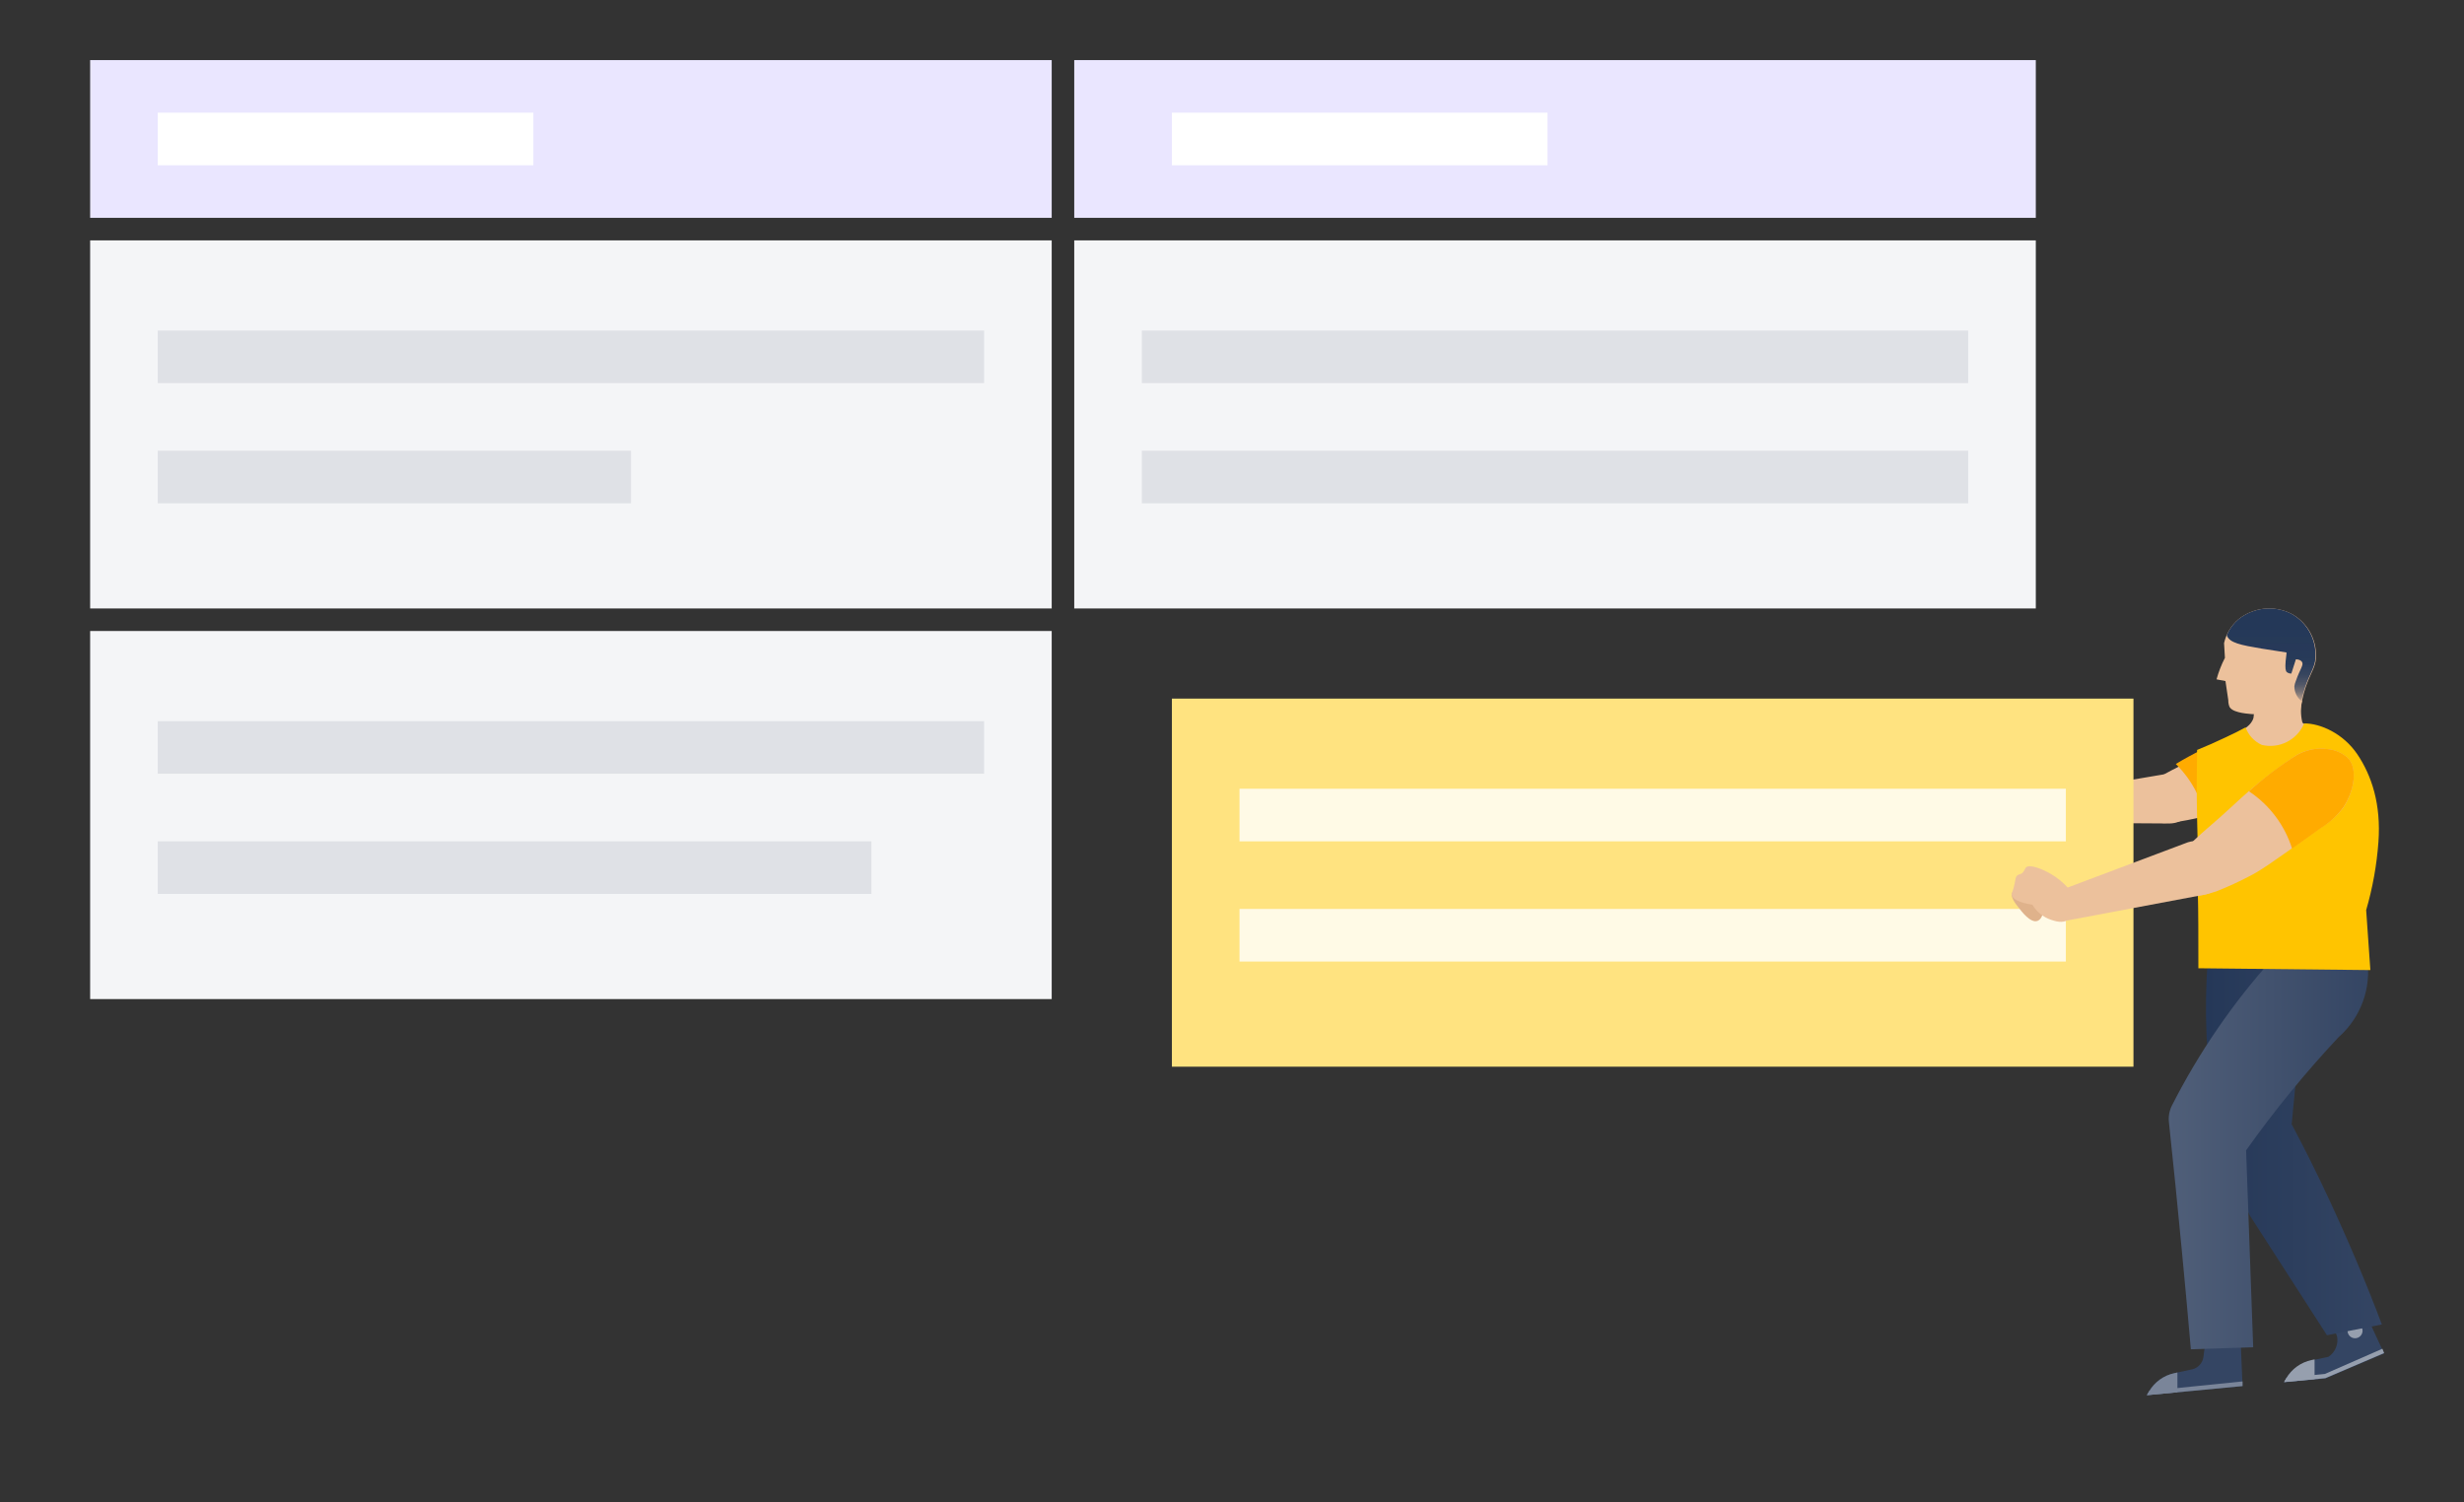 <svg xmlns="http://www.w3.org/2000/svg" width="328" height="200" viewBox="0 0 328 200">
  <rect x="0" y="0" width="328" height="200" fill="#333333" stroke="none"/>
  <defs>
    <linearGradient id="vision-to-values-step2-a" x1="50.386%" x2="50.386%" y1="101.391%" y2="-8.652%">
      <stop offset="0%" stop-color="#243858" stop-opacity=".1"/>
      <stop offset="4%" stop-color="#243858" stop-opacity=".33"/>
      <stop offset="10%" stop-color="#243858" stop-opacity=".58"/>
      <stop offset="17%" stop-color="#243858" stop-opacity=".77"/>
      <stop offset="26%" stop-color="#243858" stop-opacity=".9"/>
      <stop offset="38%" stop-color="#243858" stop-opacity=".98"/>
      <stop offset="72%" stop-color="#243858"/>
    </linearGradient>
    <linearGradient id="vision-to-values-step2-b" x1=".019%" x2="100%" y1="50%" y2="50%">
      <stop offset="0%" stop-color="#253858"/>
      <stop offset="100%" stop-color="#344563"/>
    </linearGradient>
    <linearGradient id="vision-to-values-step2-c" x1=".037%" x2="99.923%" y1="49.986%" y2="49.986%">
      <stop offset="0%" stop-color="#505F79"/>
      <stop offset="100%" stop-color="#344563"/>
    </linearGradient>
  </defs>
  <g fill="none" fill-rule="evenodd">
    <rect width="128" height="21" x="12" y="8" fill="#EAE6FF" transform="matrix(1 0 0 -1 0 37)"/>
    <rect width="50" height="7" x="21" y="15" fill="#FFF"/>
    <rect width="128" height="49" x="12" y="32" fill="#F4F5F7" transform="matrix(1 0 0 -1 0 113)"/>
    <g transform="translate(267 95)">
      <path fill="#DFB28B" fill-rule="nonzero" d="M0.533,11.01 C0.764,11.487 1.576,13.161 2.451,13.006 C2.992,12.916 3.379,12.182 3.417,11.564 C3.395,10.885 3.063,10.254 2.516,9.851 C1.782,9.182 0.546,8.692 0.146,9.092 C-0.253,9.491 0.262,10.521 0.533,11.01 Z"/>
      <path fill="#ECC19C" fill-rule="nonzero" d="M5.085,14.52 L4.505,10.888 L20.679,8.145 C22.66,7.719 24.617,8.956 25.084,10.927 L25.084,10.927 C25.19,11.91 24.866,12.891 24.195,13.618 C23.562,14.258 22.7,14.62 21.8,14.623 L5.085,14.52 Z"/>
      <path fill="#ECC19C" fill-rule="nonzero" d="M17.743,13.71 C17.522,12.916 17.688,12.064 18.19,11.41 C19.621,8.848 21.561,8.375 26.261,5.428 C28.87,3.781 31.616,2.362 34.469,1.187 C34.928,1.034 35.404,0.938 35.887,0.901 C36.654,0.837 37.426,0.938 38.15,1.2 C38.998,1.448 39.738,1.973 40.252,2.692 C41.209,4.321 39.953,6.833 38.61,8.189 C37.695,8.997 36.63,9.618 35.476,10.017 C28.599,13.213 27.592,13.561 26.535,13.872 C25.157,14.287 23.758,14.627 22.344,14.892 C20.018,15.228 18.215,14.767 17.743,13.71 Z" transform="rotate(3 29.118 7.941)"/>
      <path fill="#ECC19C" fill-rule="nonzero" d="M6.753,9.761 C7.409,11.5 7.049,13.071 6.199,13.521 C5.349,13.972 4.422,13.38 4.087,13.199 C3.215,12.714 2.55,11.926 2.22,10.985 C1.705,10.804 0.018,10.173 0.018,9.362 C0.018,9.079 0.236,9.04 0.623,8.074 C0.829,7.559 0.855,7.366 1.086,7.211 C1.318,7.057 1.563,7.211 1.885,6.928 C2.207,6.645 2.129,6.593 2.284,6.477 C2.786,6.091 4.19,7.005 5.066,7.765 C5.725,8.342 6.294,9.015 6.753,9.761 L6.753,9.761 Z"/>
      <path fill="#FFAB00" d="M36.445,4.915 C35.854,4.088 35.002,3.483 34.027,3.198 C33.194,2.897 32.305,2.78 31.423,2.854 C30.867,2.897 30.32,3.007 29.791,3.183 C27.311,4.15 24.917,5.328 22.637,6.703 C24.972,9.002 26.447,12.033 26.815,15.288 L30.965,13.385 C32.288,12.902 33.503,12.163 34.542,11.211 C36.087,9.665 37.547,6.789 36.445,4.915 Z"/>
    </g>
    <rect width="110" height="7" x="21" y="44" fill="#DFE1E6"/>
    <rect width="63" height="7" x="21" y="60" fill="#DFE1E6"/>
    <rect width="128" height="49" x="143" y="32" fill="#F4F5F7" transform="matrix(1 0 0 -1 0 113)"/>
    <rect width="110" height="7" x="152" y="44" fill="#DFE1E6"/>
    <rect width="110" height="7" x="152" y="60" fill="#DFE1E6"/>
    <rect width="128" height="49" x="156" y="93" fill="#FFE380" transform="matrix(1 0 0 -1 0 235)"/>
    <rect width="110" height="7" x="165" y="105" fill="#FFFAE6"/>
    <rect width="110" height="7" x="165" y="121" fill="#FFFAE6"/>
    <rect width="128" height="49" x="12" y="84" fill="#F4F5F7" transform="matrix(1 0 0 -1 0 217)"/>
    <rect width="110" height="7" x="21" y="96" fill="#DFE1E6"/>
    <rect width="95" height="7" x="21" y="112" fill="#DFE1E6"/>
    <rect width="128" height="21" x="143" y="8" fill="#EAE6FF" transform="matrix(1 0 0 -1 0 37)"/>
    <rect width="50" height="7" x="156" y="15" fill="#FFF"/>
    <g transform="translate(265 81)">
      <path fill="#344563" fill-rule="nonzero" d="M39.059 103.026L39.331 102.554C40.062 101.29 41.294 100.396 42.722 100.093L44.954 99.621C45.858 99.029 46.311 97.947 46.099 96.888L45.384 95.013 49.504 93.01 52.366 99.177 44.539 102.511 39.059 103.026zM20.787 104.729L21.059 104.257C21.79 102.993 23.022 102.098 24.45 101.796L26.783 101.295C27.595 101.125 28.209 100.458 28.314 99.635L28.657 97.017 33.236 96.73 33.522 103.527 20.787 104.729z"/>
      <path fill="#ECC19C" fill-rule="nonzero" d="M34.967,12.139 L41.463,12.225 C41.246,13.166 41.246,14.145 41.463,15.087 C41.498,15.238 41.623,15.353 41.778,15.373 L43.609,15.688 C43.347,16.44 42.927,17.127 42.379,17.705 C41.744,18.341 40.977,18.83 40.132,19.136 C38.881,19.764 37.477,20.027 36.083,19.894 C34.294,19.568 32.712,18.537 31.69,17.033 C32.092,16.908 32.48,16.746 32.849,16.546 C33.651,16.117 34.724,15.544 34.981,14.543 C35.062,13.949 35.062,13.348 34.981,12.754 C34.996,12.497 34.981,12.282 34.967,12.139 Z"/>
      <path fill="#ECC19C" fill-rule="nonzero" d="M34.667,14.056 C36.051,14.151 37.442,14.098 38.816,13.899 C39.846,13.77 40.676,13.627 41.234,13.513 C41.234,13.226 41.349,12.769 41.449,12.239 C42.05,9.378 42.965,8.447 43.237,7.074 C43.604,4.468 42.3,1.911 39.975,0.678 C37.693,-0.449 34.965,-0.154 32.978,1.436 C32.013,2.261 31.34,3.375 31.061,4.613 L31.175,6.573 C30.706,7.486 30.332,8.445 30.059,9.435 L31.247,9.664 C31.333,10.308 31.404,10.808 31.49,11.309 C31.576,11.81 31.59,11.967 31.619,12.182 C31.619,12.683 31.733,12.926 31.733,12.955 C31.962,13.813 33.837,13.985 34.667,14.056 Z"/>
      <path fill="url(#vision-to-values-step2-a)" fill-rule="nonzero" d="M39.975,0.678 C37.693,-0.449 34.965,-0.154 32.978,1.436 C32.32,1.994 31.797,2.694 31.447,3.482 L31.447,3.64 C31.833,4.57 33.236,4.87 36.069,5.343 L39.374,5.858 C39.374,6.201 39.288,6.587 39.26,6.988 C39.174,7.975 39.26,8.233 39.36,8.419 C39.532,8.593 39.773,8.682 40.018,8.662 L40.619,6.773 C41.148,6.773 41.363,6.988 41.449,7.145 C41.678,7.546 41.177,8.047 40.633,9.606 C40.53,9.844 40.458,10.094 40.419,10.35 C40.413,11.126 40.767,11.861 41.377,12.339 L41.377,12.239 C41.978,9.378 42.894,8.447 43.166,7.074 C43.546,4.484 42.272,1.932 39.975,0.678 L39.975,0.678 Z"/>
      <polygon fill="#7A8599" fill-rule="nonzero" points="21.116 104.157 33.522 102.897 33.522 103.513 20.787 104.729"/>
      <path fill="#7A8599" fill-rule="nonzero" d="M24.851,101.71 L24.45,101.796 C23.022,102.098 21.79,102.993 21.059,104.257 L20.787,104.729 L24.851,104.343 L24.851,101.71 Z"/>
      <polygon fill="#969FAE" fill-rule="nonzero" points="39.388 102.411 44.496 101.896 52.137 98.548 52.366 99.12 44.539 102.468 39.059 102.983"/>
      <circle cx="48.497" cy="96.151" r="1" fill="#969FAE" fill-rule="nonzero" transform="rotate(-22.52 48.497 96.151)"/>
      <path fill="#969FAE" fill-rule="nonzero" d="M43.109,99.964 L42.708,100.05 C41.28,100.353 40.047,101.247 39.317,102.511 L39.045,102.983 L43.109,102.597 L43.109,99.964 Z"/>
      <path fill="url(#vision-to-values-step2-b)" fill-rule="nonzero" d="M28.872,47.037 C28.64,50.294 28.592,53.562 28.729,56.824 C28.814,58.885 28.972,60.845 29.172,62.705 L29.172,62.705 C29.814,69.009 31.614,75.14 34.481,80.791 L44.754,96.745 L52.066,95.314 C50.091,90.063 47.773,84.554 45.126,78.845 C43.466,75.277 41.778,71.881 40.061,68.657 L42.15,46.665 L28.872,47.037 Z"/>
      <path fill="url(#vision-to-values-step2-c)" fill-rule="nonzero" d="M46.428,56.939 C41.942,61.714 37.787,66.792 33.994,72.134 L34.938,98.347 L26.64,98.619 C26.258,94.212 25.853,89.777 25.423,85.312 C24.88,79.589 24.312,73.947 23.721,68.385 C23.636,67.623 23.775,66.852 24.121,66.168 C27.702,59.121 32.19,52.574 37.471,46.694 L50.12,46.694 C50.675,50.519 49.291,54.37 46.428,56.967 L46.428,56.939 Z"/>
      <path fill="#FFC400" d="M50.535,48.139 L27.641,47.896 C27.641,43.689 27.641,40.255 27.57,37.88 C27.57,33.473 27.57,31.513 27.469,27.864 C27.369,24.215 27.469,20.881 27.469,18.835 C28.7,18.335 29.973,17.777 31.29,17.147 C32.244,16.708 33.121,16.269 33.923,15.831 C34.299,16.867 35.078,17.708 36.083,18.163 C38.41,18.72 40.797,17.508 41.721,15.301 C43.869,15.287 46.938,16.633 48.817,19.435 C50.696,22.237 51.98,26.047 51.608,31.098 C51.384,34.166 50.837,37.202 49.977,40.155 L50.535,48.139 Z"/>
      <g transform="rotate(-11 140.303 10.307)">
        <path fill="#DFB28B" fill-rule="nonzero" d="M0.592,13.214 C0.849,13.743 1.751,15.604 2.724,15.432 C3.325,15.332 3.754,14.516 3.797,13.829 C3.773,13.075 3.403,12.374 2.795,11.926 C1.98,11.182 0.606,10.639 0.163,11.082 C-0.281,11.526 0.291,12.67 0.592,13.214 Z"/>
        <path fill="#ECC19C" fill-rule="nonzero" d="M6.63,16.133 L5.986,12.098 L23.958,9.05 C26.158,8.577 28.333,9.951 28.851,12.141 L28.851,12.141 C28.969,13.234 28.609,14.324 27.864,15.131 C27.16,15.842 26.203,16.244 25.202,16.247 L6.63,16.133 Z"/>
        <path fill="#ECC19C" fill-rule="nonzero" d="M21.539 14.759C21.286 13.845 21.476 12.865 22.054 12.112 23.7 9.165 25.932 8.621 31.341 5.23 34.342 3.335 37.502 1.702 40.784.351 41.312.175 41.86.064 42.415.022 43.298-.053 44.186.065 45.02.365 45.995.65 46.847 1.255 47.438 2.082 48.539 3.957 47.094 6.847 45.549 8.406 44.496 9.336 43.271 10.051 41.943 10.51 34.031 14.187 32.872 14.588 31.655 14.945 30.07 15.423 28.461 15.814 26.833 16.119 24.158 16.505 22.083 15.976 21.539 14.759zM7.503 11.826C8.233 13.758 7.832 15.503 6.888 16.004 5.943 16.505 4.913 15.847 4.541 15.646 3.572 15.107 2.834 14.232 2.466 13.185 1.894 12.985.02 12.284.02 11.383.02 11.068.263 11.025.692 9.952.921 9.379.95 9.165 1.207 8.993 1.465 8.821 1.737 8.993 2.094 8.678 2.452 8.364 2.366 8.306 2.538 8.177 3.096 7.748 4.655 8.764 5.628 9.608 6.361 10.249 6.993 10.997 7.503 11.826L7.503 11.826z"/>
        <path fill="#FFAB00" d="M47.452,2.082 C46.861,1.255 46.009,0.65 45.034,0.365 C44.201,0.065 43.312,-0.053 42.43,0.022 C41.875,0.064 41.327,0.175 40.799,0.351 C38.318,1.318 35.924,2.495 33.644,3.871 C35.979,6.17 37.454,9.2 37.822,12.456 L41.972,10.553 C43.295,10.069 44.51,9.33 45.549,8.378 C47.094,6.833 48.554,3.957 47.452,2.082 Z"/>
      </g>
    </g>
  </g>
</svg>
